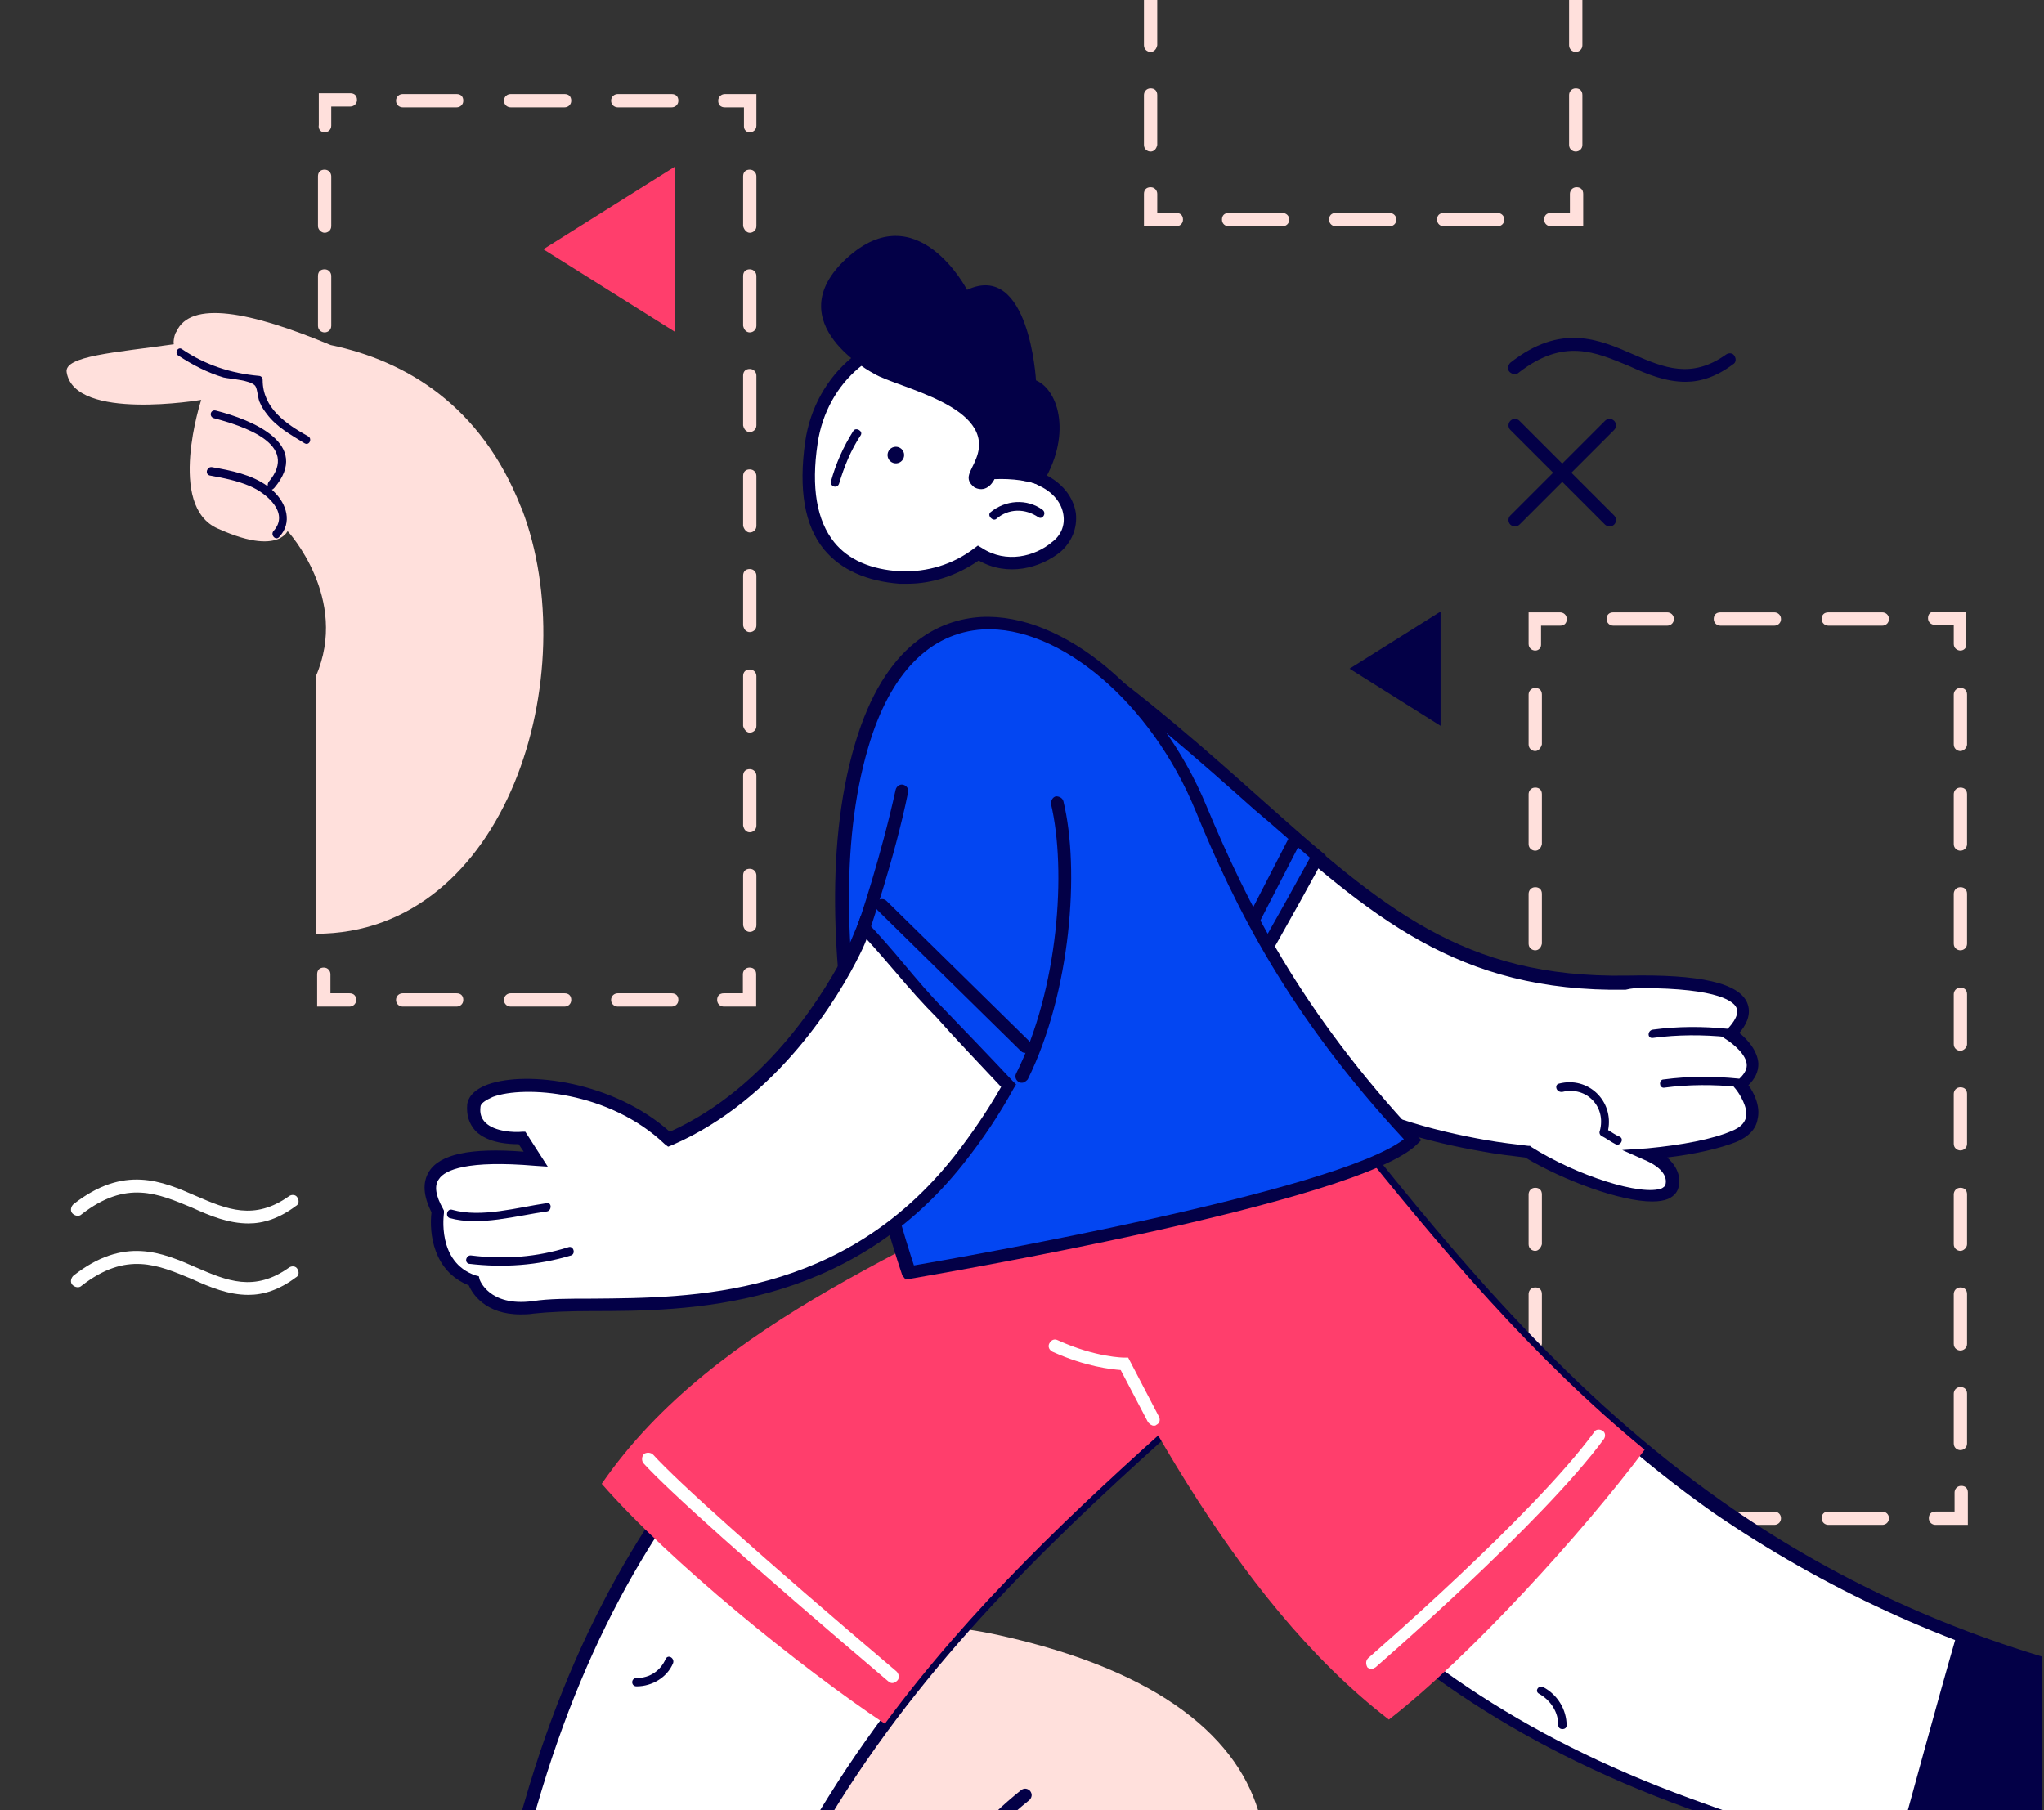 <svg width="271" height="240" viewBox="0 0 271 240" fill="none" xmlns="http://www.w3.org/2000/svg">
<rect x="0" y="0" width="271" height="240" fill="#333333" stroke="none"/>
<g clip-path="url(#clip0)">
<path d="M260.793 202.19H256.609C256.169 202.19 255.729 201.86 255.729 201.309C255.729 200.759 256.059 200.428 256.609 200.428H259.141V197.896C259.141 197.456 259.472 197.016 260.022 197.016C260.573 197.016 260.903 197.346 260.903 197.896V202.19H260.793Z" fill="#FFE0DC"/>
<path d="M249.562 202.191H242.406C241.966 202.191 241.525 201.861 241.525 201.31C241.525 200.76 241.856 200.43 242.406 200.43H249.562C250.002 200.43 250.443 200.76 250.443 201.31C250.443 201.861 250.002 202.191 249.562 202.191ZM235.25 202.191H228.094C227.654 202.191 227.213 201.861 227.213 201.31C227.213 200.76 227.544 200.43 228.094 200.43H235.25C235.69 200.43 236.131 200.76 236.131 201.31C236.131 201.861 235.69 202.191 235.25 202.191ZM221.048 202.191H213.892C213.452 202.191 213.012 201.861 213.012 201.31C213.012 200.76 213.342 200.43 213.892 200.43H221.048C221.489 200.43 221.929 200.76 221.929 201.31C221.929 201.861 221.489 202.191 221.048 202.191Z" fill="#FFE0DC"/>
<path d="M203.547 192.281C203.106 192.281 202.666 191.951 202.666 191.401V184.795C202.666 184.355 202.996 183.914 203.547 183.914C204.097 183.914 204.428 184.245 204.428 184.795V191.401C204.317 191.951 203.987 192.281 203.547 192.281ZM203.547 179.07C203.106 179.07 202.666 178.74 202.666 178.19V171.584C202.666 171.144 202.996 170.704 203.547 170.704C204.097 170.704 204.428 171.034 204.428 171.584V178.19C204.317 178.74 203.987 179.07 203.547 179.07ZM203.547 165.86C203.106 165.86 202.666 165.529 202.666 164.979V158.373C202.666 157.933 202.996 157.493 203.547 157.493C204.097 157.493 204.428 157.823 204.428 158.373V164.979C204.317 165.419 203.987 165.86 203.547 165.86ZM203.547 152.539C203.106 152.539 202.666 152.208 202.666 151.658V145.052C202.666 144.612 202.996 144.172 203.547 144.172C204.097 144.172 204.428 144.502 204.428 145.052V151.658C204.317 152.208 203.987 152.539 203.547 152.539ZM203.547 139.328C203.106 139.328 202.666 138.997 202.666 138.447V131.841C202.666 131.401 202.996 130.961 203.547 130.961C204.097 130.961 204.428 131.291 204.428 131.841V138.447C204.317 138.887 203.987 139.328 203.547 139.328ZM203.547 126.007C203.106 126.007 202.666 125.676 202.666 125.126V118.52C202.666 118.08 202.996 117.64 203.547 117.64C204.097 117.64 204.428 117.97 204.428 118.52V125.126C204.317 125.676 203.987 126.007 203.547 126.007ZM203.547 112.796C203.106 112.796 202.666 112.465 202.666 111.915V105.309C202.666 104.869 202.996 104.429 203.547 104.429C204.097 104.429 204.428 104.759 204.428 105.309V111.915C204.317 112.465 203.987 112.796 203.547 112.796ZM203.547 99.585C203.106 99.585 202.666 99.254 202.666 98.704V92.099C202.666 91.658 202.996 91.218 203.547 91.218C204.097 91.218 204.428 91.548 204.428 92.099V98.704C204.317 99.144 203.987 99.585 203.547 99.585Z" fill="#FFE0DC"/>
<path d="M203.547 86.264C203.106 86.264 202.666 85.934 202.666 85.384V81.2H206.85C207.29 81.2 207.73 81.531 207.73 82.081C207.73 82.631 207.4 82.962 206.85 82.962H204.317V85.494C204.317 85.934 203.987 86.264 203.547 86.264Z" fill="#FFE0DC"/>
<path d="M249.562 82.961H242.406C241.966 82.961 241.525 82.63 241.525 82.08C241.525 81.529 241.856 81.199 242.406 81.199H249.562C250.002 81.199 250.443 81.529 250.443 82.08C250.443 82.63 250.002 82.961 249.562 82.961ZM235.25 82.961H228.094C227.654 82.961 227.213 82.63 227.213 82.08C227.213 81.529 227.544 81.199 228.094 81.199H235.25C235.69 81.199 236.131 81.529 236.131 82.08C236.131 82.63 235.69 82.961 235.25 82.961ZM221.048 82.961H213.892C213.452 82.961 213.012 82.63 213.012 82.08C213.012 81.529 213.342 81.199 213.892 81.199H221.048C221.489 81.199 221.929 81.529 221.929 82.08C221.929 82.63 221.489 82.961 221.048 82.961Z" fill="#FFE0DC"/>
<path d="M259.915 86.264C259.474 86.264 259.034 85.934 259.034 85.383V82.851H256.502C256.061 82.851 255.621 82.521 255.621 81.971C255.621 81.42 255.951 81.09 256.502 81.09H260.685V85.273C260.795 85.934 260.355 86.264 259.915 86.264Z" fill="#FFE0DC"/>
<path d="M259.914 192.281C259.474 192.281 259.033 191.951 259.033 191.401V184.795C259.033 184.355 259.363 183.914 259.914 183.914C260.464 183.914 260.795 184.245 260.795 184.795V191.401C260.795 191.951 260.354 192.281 259.914 192.281ZM259.914 179.07C259.474 179.07 259.033 178.74 259.033 178.19V171.584C259.033 171.144 259.363 170.704 259.914 170.704C260.464 170.704 260.795 171.034 260.795 171.584V178.19C260.795 178.74 260.354 179.07 259.914 179.07ZM259.914 165.86C259.474 165.86 259.033 165.529 259.033 164.979V158.373C259.033 157.933 259.363 157.493 259.914 157.493C260.464 157.493 260.795 157.823 260.795 158.373V164.979C260.795 165.419 260.354 165.86 259.914 165.86ZM259.914 152.539C259.474 152.539 259.033 152.208 259.033 151.658V145.052C259.033 144.612 259.363 144.172 259.914 144.172C260.464 144.172 260.795 144.502 260.795 145.052V151.658C260.795 152.208 260.354 152.539 259.914 152.539ZM259.914 139.328C259.474 139.328 259.033 138.997 259.033 138.447V131.841C259.033 131.401 259.363 130.961 259.914 130.961C260.464 130.961 260.795 131.291 260.795 131.841V138.447C260.795 138.887 260.354 139.328 259.914 139.328ZM259.914 126.007C259.474 126.007 259.033 125.676 259.033 125.126V118.52C259.033 118.08 259.363 117.64 259.914 117.64C260.464 117.64 260.795 117.97 260.795 118.52V125.126C260.795 125.676 260.354 126.007 259.914 126.007ZM259.914 112.796C259.474 112.796 259.033 112.465 259.033 111.915V105.309C259.033 104.869 259.363 104.429 259.914 104.429C260.464 104.429 260.795 104.759 260.795 105.309V111.915C260.795 112.465 260.354 112.796 259.914 112.796ZM259.914 99.585C259.474 99.585 259.033 99.254 259.033 98.704V92.099C259.033 91.658 259.363 91.218 259.914 91.218C260.464 91.218 260.795 91.548 260.795 92.099V98.704C260.795 99.144 260.354 99.585 259.914 99.585Z" fill="#FFE0DC"/>
<path d="M160.912 297.918H26.27C26.27 297.918 37.72 243.203 67.114 258.065C67.114 258.065 88.692 207.203 132.288 216.781C175.884 226.359 173.682 253.111 155.848 273.478C155.738 273.588 179.407 268.964 160.912 297.918Z" fill="#FFE0DC"/>
<path d="M102.233 298.798C102.564 298.798 102.894 298.578 103.004 298.248C106.637 285.477 117.316 253.991 136.472 238.688C136.802 238.358 136.912 237.918 136.582 237.477C136.252 237.147 135.811 237.037 135.371 237.367C115.885 253 105.096 284.817 101.353 297.807C101.243 298.248 101.463 298.688 101.903 298.798C102.123 298.798 102.123 298.798 102.233 298.798Z" fill="#030047"/>
<path d="M223.476 50.624C220.834 50.624 218.412 49.633 215.99 48.532C211.476 46.661 207.293 44.789 201.348 49.413C201.018 49.743 200.467 49.633 200.137 49.303C199.807 48.973 199.917 48.422 200.247 48.092C206.963 42.808 212.027 45.01 216.541 46.991C220.614 48.753 224.247 50.294 228.871 46.991C229.201 46.771 229.751 46.771 229.972 47.211C230.192 47.542 230.192 48.092 229.751 48.312C227.55 49.964 225.458 50.624 223.476 50.624Z" fill="#030047"/>
<path d="M32.949 171.692C30.307 171.692 27.885 170.701 25.463 169.6C20.949 167.728 16.765 165.857 10.821 170.481C10.49 170.811 9.94 170.701 9.61 170.371C9.279 170.04 9.389 169.49 9.72 169.16C16.435 163.875 21.499 166.077 26.013 168.059C30.087 169.82 33.719 171.361 38.343 168.059C38.674 167.839 39.224 167.838 39.444 168.279C39.664 168.609 39.664 169.16 39.224 169.38C37.022 171.031 34.931 171.692 32.949 171.692Z" fill="white"/>
<path d="M32.949 162.224C30.307 162.224 27.885 161.233 25.463 160.132C20.949 158.261 16.765 156.389 10.821 161.013C10.49 161.343 9.94 161.233 9.61 160.903C9.279 160.573 9.389 160.022 9.72 159.692C16.435 154.407 21.499 156.609 26.013 158.591C30.087 160.352 33.719 161.894 38.343 158.591C38.674 158.371 39.224 158.371 39.444 158.811C39.664 159.141 39.664 159.692 39.224 159.912C37.022 161.563 34.931 162.224 32.949 162.224Z" fill="white"/>
<path d="M213.347 69.78C213.126 69.78 212.906 69.67 212.796 69.56L200.246 57.01C199.915 56.679 199.915 56.129 200.246 55.798C200.576 55.468 201.126 55.468 201.457 55.798L214.007 68.349C214.337 68.679 214.337 69.23 214.007 69.56C213.787 69.78 213.567 69.78 213.347 69.78Z" fill="#030047"/>
<path d="M200.796 69.78C200.576 69.78 200.356 69.67 200.246 69.56C199.915 69.23 199.915 68.679 200.246 68.349L212.796 55.798C213.126 55.468 213.677 55.468 214.007 55.798C214.337 56.129 214.337 56.679 214.007 57.01L201.457 69.56C201.237 69.78 201.016 69.78 200.796 69.78Z" fill="#030047"/>
<path d="M156.842 187.384C139.447 202.797 123.044 218.43 110.383 238.577C101.576 252.668 94.64 268.852 90.567 288.668L43.668 285.365C43.668 285.365 43.448 280.962 52.696 276.448C62.053 271.934 63.044 262.467 70.751 236.925C84.732 190.577 113.136 170.54 145.502 152.155L156.842 187.384Z" fill="white"/>
<path d="M91.337 289.66L91.447 288.999C95.19 270.614 101.686 254.321 111.153 239.128C124.034 218.541 141.098 202.578 157.392 188.046L157.832 187.716L146.272 150.945L145.392 151.496C114.016 169.331 84.621 189.257 70.2 236.706C68.879 241.22 67.667 245.183 66.677 248.816C61.943 265.33 59.961 272.266 52.585 275.789C42.897 280.522 43.007 285.366 43.007 285.477V286.247L91.337 289.66ZM155.961 187.165C139.667 201.697 122.713 217.55 109.832 238.248C100.365 253.33 93.869 269.623 90.126 287.899L44.879 284.706C45.319 283.385 46.97 280.412 53.356 277.22C61.392 273.367 63.374 266.211 68.328 249.257C69.319 245.734 70.53 241.66 71.851 237.257C85.943 190.798 114.566 170.982 145.392 153.477L155.961 187.165Z" fill="#030047"/>
<path d="M79.778 196.742C94.861 174.834 123.594 164.706 145.723 152.155L156.842 187.384C142.53 200.155 128.769 213.036 117.319 228.559C106.09 221.072 88.695 206.981 79.778 196.742Z" fill="#FF3E6C"/>
<path d="M118.31 223.164C118.53 223.164 118.75 223.054 118.97 222.834C119.301 222.504 119.191 221.953 118.86 221.623C100.695 206.21 89.906 196.522 86.604 192.889C86.273 192.559 85.723 192.559 85.393 192.779C85.062 193.109 85.062 193.66 85.283 193.99C88.585 197.623 99.484 207.421 117.649 222.834C117.98 223.164 118.2 223.164 118.31 223.164Z" fill="white"/>
<path d="M84.398 222.503C86.16 222.503 87.591 221.512 88.252 219.971C88.582 219.31 89.463 219.861 89.242 220.521C88.472 222.393 86.49 223.604 84.398 223.604C83.628 223.604 83.628 222.503 84.398 222.503Z" fill="#030047"/>
<path d="M179.08 150.615C193.612 168.78 208.254 186.064 227.74 199.715C241.281 209.293 257.134 217 276.73 222.174L270.896 268.743C270.896 268.743 266.492 268.743 262.419 259.165C258.345 249.587 248.988 248.045 223.887 239.018C178.419 222.504 159.924 193.11 143.3 159.752L179.08 150.615Z" fill="white"/>
<path d="M270.786 269.623H271.556L277.611 221.623L276.951 221.403C258.786 216.669 242.822 209.293 228.29 199.054C208.474 185.073 193.502 167.238 179.85 150.064L179.52 149.624L142.199 159.201L142.64 160.082C158.713 192.449 176.988 222.834 223.777 239.788C228.18 241.439 232.144 242.761 235.667 243.972C251.96 249.586 258.676 252.008 261.868 259.494C265.832 269.513 270.565 269.623 270.786 269.623ZM275.74 222.834L270.125 267.861C268.804 267.421 265.942 265.549 263.189 259.054C259.666 250.907 252.731 248.485 235.997 242.651C232.474 241.44 228.621 240.118 224.107 238.467C178.419 221.843 160.254 192.229 144.401 160.523L178.749 151.715C192.401 168.779 207.373 186.614 227.19 200.596C241.832 210.614 257.685 217.99 275.74 222.834Z" fill="#030047"/>
<path d="M251.19 246.394C253.942 236.486 256.585 226.578 259.447 216.669C264.841 218.761 270.566 220.633 276.621 222.174L270.786 268.743C270.786 268.743 266.383 268.743 262.309 259.165C260.218 254.321 256.805 251.458 250.529 248.706C250.75 247.935 250.97 247.165 251.19 246.394Z" fill="#030047"/>
<path d="M184.143 228.009C163.115 211.826 149.244 183.202 137.904 160.523L179.079 150.615C191.079 165.588 203.188 180.01 218.051 192.23C209.904 203.129 194.932 219.642 184.143 228.009Z" fill="#FF3E6C"/>
<path d="M152.989 189.037C153.099 189.037 153.209 189.037 153.319 188.927C153.76 188.707 153.87 188.266 153.65 187.826L149.576 180.01H149.026C149.026 180.01 145.283 180.01 140.219 177.698C139.778 177.478 139.338 177.698 139.118 178.138C138.897 178.578 139.118 179.019 139.558 179.239C143.962 181.221 147.264 181.551 148.586 181.661L152.219 188.597C152.439 188.817 152.659 189.037 152.989 189.037Z" fill="white"/>
<path d="M181.835 221.293C182.055 221.293 182.165 221.183 182.385 221.073C182.605 220.853 204.403 202.027 212.66 190.798C212.88 190.468 212.88 189.917 212.44 189.697C212.11 189.477 211.559 189.477 211.339 189.917C203.192 201.036 181.614 219.642 181.394 219.862C181.064 220.192 181.064 220.632 181.284 221.073C181.394 221.183 181.614 221.293 181.835 221.293Z" fill="white"/>
<path d="M204.624 223.714C206.496 224.705 207.707 226.686 207.707 228.778C207.707 229.439 206.606 229.439 206.606 228.778C206.606 227.017 205.615 225.475 204.074 224.595C203.413 224.264 203.964 223.384 204.624 223.714Z" fill="#030047"/>
<path d="M141.098 85.551C175.226 109.991 183.923 130.799 215.85 130.248C238.419 129.918 229.501 137.074 229.501 137.074C229.501 137.074 235.116 140.597 230.822 143.679C230.822 143.679 234.896 148.523 230.052 150.505C227.74 151.496 223.776 152.377 218.602 152.817C220.364 153.588 222.345 154.909 221.905 157.11C221.244 160.413 209.905 157.111 202.749 152.597C200.878 152.377 199.006 152.156 197.134 151.826C181.612 149.074 164.878 142.689 147.263 118.909C129.759 95.019 141.098 85.551 141.098 85.551Z" fill="white"/>
<path d="M219.043 159.312C219.924 159.312 220.584 159.202 221.135 158.982C222.126 158.541 222.456 157.881 222.566 157.33C222.786 156.45 222.676 154.908 221.025 153.477C224.768 153.037 228.071 152.266 230.272 151.385C231.814 150.725 232.805 149.734 233.025 148.413C233.465 146.651 232.474 144.78 231.814 143.899C232.694 143.018 233.135 142.138 233.135 141.037C233.025 139.275 231.594 137.734 230.603 136.963C231.373 136.083 232.254 134.652 231.704 133.11C230.713 130.358 225.428 129.147 215.63 129.367C193.942 129.697 183.374 120.34 167.3 106.138C160.144 99.753 151.998 92.487 141.319 84.89L140.768 84.56L140.328 85C139.888 85.441 128.658 95.239 146.383 119.459C164.548 144.229 182.053 150.174 196.695 152.706C198.456 153.037 200.328 153.257 202.199 153.477C207.373 156.56 214.86 159.312 219.043 159.312ZM217.502 131.019C228.071 131.019 230.052 132.89 230.272 133.771C230.603 134.762 229.392 136.083 228.951 136.523L228.071 137.294L229.061 137.954C229.722 138.395 231.593 139.826 231.593 141.257C231.593 141.918 231.153 142.578 230.382 143.239L229.612 143.789L230.162 144.45C230.603 145 231.814 146.872 231.483 148.193C231.263 148.963 230.713 149.514 229.612 149.954C227.08 151.055 223.006 151.826 218.383 152.266L215.08 152.486L218.052 153.807C220.144 154.688 221.135 155.899 220.805 157.11C220.805 157.22 220.694 157.33 220.364 157.551C217.722 158.651 209.025 155.899 202.97 152.046L202.86 151.936H202.64C200.768 151.716 198.896 151.495 197.025 151.165C182.713 148.633 165.649 142.798 147.704 118.578C132.952 98.542 139.117 88.964 140.878 86.872C151.117 94.248 159.043 101.294 166.089 107.569C181.832 121.551 193.172 131.569 215.52 131.239C216.401 131.019 216.951 131.019 217.502 131.019Z" fill="#030047"/>
<path d="M162.241 135.422C157.287 131.128 152.332 125.734 147.268 118.798C129.764 95.019 141.103 85.551 141.103 85.551C155.745 96.009 165.653 105.808 174.791 113.514C170.718 120.89 166.534 128.266 162.241 135.422Z" fill="#0346F2"/>
<path d="M162.458 136.743L163.009 135.863C167.192 128.817 171.376 121.441 175.449 113.954L175.779 113.404L175.229 112.964C172.697 110.872 170.165 108.56 167.412 106.138C160.256 99.753 152.11 92.487 141.431 84.89L140.88 84.56L140.44 85C140 85.441 128.77 95.239 146.495 119.459C151.339 126.064 156.403 131.679 161.578 136.193L162.458 136.743ZM173.688 113.734C169.834 120.78 165.981 127.606 162.018 134.211C157.174 129.918 152.44 124.523 147.926 118.358C133.174 98.211 139.339 88.743 141.101 86.652C151.339 94.028 159.266 101.074 166.311 107.349C168.954 109.551 171.376 111.753 173.688 113.734Z" fill="#030047"/>
<path d="M206.714 143.68C210.567 142.689 213.98 145.992 213.21 149.845C213.76 150.175 214.2 150.505 214.751 150.726C215.411 151.056 214.751 152.047 214.2 151.716C213.54 151.386 212.989 150.946 212.329 150.615C212.109 150.505 211.999 150.175 212.109 149.955C212.989 146.762 210.347 144.01 207.155 144.781C206.274 144.891 206.054 143.79 206.714 143.68Z" fill="#030047"/>
<path d="M220.587 143.129C223.889 142.688 227.192 142.688 230.495 143.019C231.155 143.129 231.155 144.23 230.495 144.12C227.192 143.789 223.889 143.789 220.587 144.23C219.926 144.23 219.926 143.129 220.587 143.129Z" fill="#030047"/>
<path d="M219.155 136.523C222.458 136.082 225.76 136.082 229.063 136.413C229.724 136.523 229.724 137.624 229.063 137.514C225.76 137.183 222.458 137.183 219.155 137.624C218.384 137.734 218.384 136.633 219.155 136.523Z" fill="#030047"/>
<path d="M171.119 110.636L172.588 111.392L166.947 122.356L165.478 121.6L171.119 110.636Z" fill="#030047"/>
<path d="M187.338 151.165C173.026 135.752 165.43 122.101 159.265 107.129C149.467 83.679 122.714 70.248 114.347 98.872C105.87 127.496 120.623 168.78 120.623 168.78C120.623 168.78 179.632 158.872 187.338 151.165Z" fill="#0346F2"/>
<path d="M120.071 169.661L120.731 169.551C123.153 169.11 180.071 159.532 187.887 151.716L188.438 151.165L187.887 150.615C172.364 133.991 165.318 119.679 159.924 106.799C153.759 91.936 140.988 81.257 130.089 81.808C124.695 82.138 117.319 85.221 113.355 98.652C104.878 127.166 119.52 168.67 119.631 169.11L120.071 169.661ZM186.126 151.055C177.208 157.991 127.557 166.688 121.172 167.789C119.41 162.395 107.41 125.184 115.117 99.092C117.979 89.294 123.264 83.9 130.309 83.459C140.548 82.909 152.658 93.257 158.493 107.459C163.777 120.34 170.823 134.542 186.126 151.055Z" fill="#030047"/>
<path d="M107.521 58.689C108.842 49.992 116.218 43.827 124.035 44.928C131.851 46.028 137.135 54.065 135.924 62.762V62.872C136.695 62.983 137.466 63.313 138.126 63.533C142.42 65.515 142.97 70.028 140.108 72.45C137.576 74.542 133.282 75.533 129.869 73.221C126.897 75.423 123.264 76.634 119.521 76.414C108.181 75.863 106.31 67.386 107.521 58.689Z" fill="white"/>
<path d="M120.292 77.405C123.595 77.405 126.898 76.305 129.76 74.323C133.613 76.525 137.907 75.314 140.549 73.222C142.09 71.901 142.861 70.029 142.641 68.048C142.31 65.846 140.769 63.974 138.457 62.873C138.017 62.653 137.466 62.433 136.806 62.323C137.246 58.139 136.366 53.956 134.054 50.653C131.742 47.13 128.219 44.819 124.145 44.158C115.889 42.947 108.072 49.442 106.751 58.58C105.87 64.855 106.641 69.699 109.283 72.892C111.485 75.534 114.898 77.075 119.301 77.405C119.632 77.405 119.962 77.405 120.292 77.405ZM129.65 72.341L129.21 72.671C126.347 74.873 122.934 75.864 119.412 75.754C115.448 75.534 112.476 74.213 110.604 71.901C108.292 69.038 107.522 64.635 108.402 58.8C109.613 50.543 116.549 44.708 123.925 45.809C127.448 46.36 130.531 48.341 132.733 51.534C134.824 54.727 135.705 58.69 135.155 62.763L135.044 63.534L135.815 63.754C136.586 63.864 137.246 64.084 137.797 64.415C139.668 65.295 140.769 66.727 140.989 68.268C141.21 69.699 140.659 71.02 139.448 71.901C137.246 73.772 133.393 74.763 130.2 72.671L129.65 72.341Z" fill="#030047"/>
<path d="M117.707 60.611C117.557 60.022 117.912 59.423 118.501 59.272C119.091 59.121 119.69 59.477 119.841 60.066C119.991 60.655 119.636 61.255 119.047 61.405C118.458 61.556 117.858 61.2 117.707 60.611Z" fill="#030047"/>
<path d="M110.162 63.864C110.822 61.442 111.813 59.24 113.134 57.148C113.464 56.598 114.455 57.148 114.125 57.699C112.804 59.681 111.923 61.882 111.263 64.084C111.042 64.855 110.052 64.525 110.162 63.864Z" fill="#030047"/>
<path d="M115.886 49.551C118.969 51.423 132.18 53.845 129.428 60.78C128.767 62.542 127.666 63.423 129.207 64.634C130.969 65.514 131.85 63.533 131.85 63.533C134.162 63.423 136.584 63.753 138.015 64.413C142.198 57.918 140.437 51.753 137.354 50.432C137.354 50.432 136.473 34.579 128.217 38.432C128.217 38.432 121.611 25.661 112.253 34.248C102.896 42.836 115.886 49.551 115.886 49.551Z" fill="#030047"/>
<path d="M131.301 67.938C133.283 66.286 136.145 66.066 138.237 67.607C138.787 68.048 138.237 68.928 137.686 68.598C135.925 67.387 133.723 67.387 132.072 68.818C131.631 69.149 130.861 68.378 131.301 67.938Z" fill="#030047"/>
<path d="M42.16 133.471H46.344C46.784 133.471 47.225 133.14 47.225 132.59C47.225 132.039 46.894 131.709 46.344 131.709H43.812V129.177C43.812 128.737 43.481 128.296 42.931 128.296C42.381 128.296 42.05 128.627 42.05 129.177V133.471H42.16Z" fill="#FFE0DC"/>
<path d="M100.146 133.471H95.963C95.522 133.471 95.082 133.14 95.082 132.59C95.082 132.039 95.412 131.709 95.963 131.709H98.495V129.177C98.495 128.737 98.825 128.296 99.376 128.296C99.926 128.296 100.256 128.627 100.256 129.177V133.471H100.146Z" fill="#FFE0DC"/>
<path d="M53.389 133.471H60.545C60.986 133.471 61.426 133.141 61.426 132.59C61.426 132.04 61.096 131.709 60.545 131.709H53.389C52.949 131.709 52.508 132.04 52.508 132.59C52.508 133.141 52.949 133.471 53.389 133.471ZM67.701 133.471H74.857C75.297 133.471 75.738 133.141 75.738 132.59C75.738 132.04 75.407 131.709 74.857 131.709H67.701C67.261 131.709 66.82 132.04 66.82 132.59C66.82 133.141 67.261 133.471 67.701 133.471ZM81.903 133.471H89.059C89.499 133.471 89.939 133.141 89.939 132.59C89.939 132.04 89.609 131.709 89.059 131.709H81.903C81.463 131.709 81.022 132.04 81.022 132.59C81.022 133.141 81.463 133.471 81.903 133.471Z" fill="#FFE0DC"/>
<path d="M99.406 123.562C99.847 123.562 100.287 123.231 100.287 122.681V116.075C100.287 115.635 99.957 115.195 99.406 115.195C98.856 115.195 98.526 115.525 98.526 116.075V122.681C98.636 123.231 98.966 123.562 99.406 123.562ZM99.406 110.351C99.847 110.351 100.287 110.02 100.287 109.47V102.865C100.287 102.424 99.957 101.984 99.406 101.984C98.856 101.984 98.526 102.314 98.526 102.865V109.47C98.636 110.02 98.966 110.351 99.406 110.351ZM99.406 97.14C99.847 97.14 100.287 96.809 100.287 96.259V89.654C100.287 89.213 99.957 88.773 99.406 88.773C98.856 88.773 98.526 89.103 98.526 89.654V96.259C98.636 96.699 98.966 97.14 99.406 97.14ZM99.406 83.819C99.847 83.819 100.287 83.489 100.287 82.938V76.333C100.287 75.892 99.957 75.452 99.406 75.452C98.856 75.452 98.526 75.782 98.526 76.333V82.938C98.636 83.489 98.966 83.819 99.406 83.819ZM99.406 70.608C99.847 70.608 100.287 70.278 100.287 69.727V63.122C100.287 62.681 99.957 62.241 99.406 62.241C98.856 62.241 98.526 62.571 98.526 63.122V69.727C98.636 70.168 98.966 70.608 99.406 70.608ZM99.406 57.287C99.847 57.287 100.287 56.956 100.287 56.406V49.801C100.287 49.36 99.957 48.92 99.406 48.92C98.856 48.92 98.526 49.25 98.526 49.801V56.406C98.636 56.956 98.966 57.287 99.406 57.287ZM99.406 44.076C99.847 44.076 100.287 43.746 100.287 43.195V36.59C100.287 36.149 99.957 35.709 99.406 35.709C98.856 35.709 98.526 36.039 98.526 36.59V43.195C98.636 43.746 98.966 44.076 99.406 44.076ZM99.406 30.865C99.847 30.865 100.287 30.535 100.287 29.984V23.379C100.287 22.938 99.957 22.498 99.406 22.498C98.856 22.498 98.526 22.828 98.526 23.379V29.984C98.636 30.425 98.966 30.865 99.406 30.865Z" fill="#FFE0DC"/>
<path d="M99.406 17.545C99.847 17.545 100.287 17.215 100.287 16.664V12.481H96.104C95.663 12.481 95.223 12.811 95.223 13.362C95.223 13.912 95.553 14.242 96.104 14.242H98.636V16.774C98.636 17.215 98.966 17.545 99.406 17.545Z" fill="#FFE0DC"/>
<path d="M53.389 14.241H60.545C60.986 14.241 61.426 13.911 61.426 13.361C61.426 12.81 61.096 12.48 60.545 12.48H53.389C52.949 12.48 52.508 12.81 52.508 13.361C52.508 13.911 52.949 14.241 53.389 14.241ZM67.701 14.241H74.857C75.297 14.241 75.738 13.911 75.738 13.361C75.738 12.81 75.407 12.48 74.857 12.48H67.701C67.261 12.48 66.82 12.81 66.82 13.361C66.82 13.911 67.261 14.241 67.701 14.241ZM81.903 14.241H89.059C89.499 14.241 89.939 13.911 89.939 13.361C89.939 12.81 89.609 12.48 89.059 12.48H81.903C81.463 12.48 81.022 12.81 81.022 13.361C81.022 13.911 81.463 14.241 81.903 14.241Z" fill="#FFE0DC"/>
<path d="M43.038 17.544C43.479 17.544 43.919 17.214 43.919 16.664V14.132H46.451C46.892 14.132 47.332 13.801 47.332 13.251C47.332 12.7 47.002 12.37 46.451 12.37H42.268V16.554C42.158 17.214 42.598 17.544 43.038 17.544Z" fill="#FFE0DC"/>
<path d="M43.039 123.562C43.48 123.562 43.92 123.231 43.92 122.681V116.075C43.92 115.635 43.59 115.195 43.039 115.195C42.489 115.195 42.158 115.525 42.158 116.075V122.681C42.158 123.231 42.599 123.562 43.039 123.562ZM43.039 110.351C43.48 110.351 43.92 110.02 43.92 109.47V102.865C43.92 102.424 43.59 101.984 43.039 101.984C42.489 101.984 42.158 102.314 42.158 102.865V109.47C42.158 110.02 42.599 110.351 43.039 110.351ZM43.039 97.14C43.48 97.14 43.92 96.809 43.92 96.259V89.654C43.92 89.213 43.59 88.773 43.039 88.773C42.489 88.773 42.158 89.103 42.158 89.654V96.259C42.158 96.699 42.599 97.14 43.039 97.14ZM43.039 70.608C43.48 70.608 43.92 70.278 43.92 69.727V63.122C43.92 62.681 43.59 62.241 43.039 62.241C42.489 62.241 42.158 62.571 42.158 63.122V69.727C42.158 70.168 42.599 70.608 43.039 70.608ZM43.039 57.287C43.48 57.287 43.92 56.956 43.92 56.406V49.801C43.92 49.36 43.59 48.92 43.039 48.92C42.489 48.92 42.158 49.25 42.158 49.801V56.406C42.158 56.956 42.599 57.287 43.039 57.287ZM43.039 44.076C43.48 44.076 43.92 43.746 43.92 43.195V36.59C43.92 36.149 43.59 35.709 43.039 35.709C42.489 35.709 42.158 36.039 42.158 36.59V43.195C42.158 43.746 42.599 44.076 43.039 44.076ZM43.039 30.865C43.48 30.865 43.92 30.535 43.92 29.984V23.379C43.92 22.938 43.59 22.498 43.039 22.498C42.489 22.498 42.158 22.828 42.158 23.379V29.984C42.158 30.425 42.599 30.865 43.039 30.865Z" fill="#FFE0DC"/>
<path d="M89.504 22.085V44.013L72.038 33.049L89.504 22.085Z" fill="#FF3E6C"/>
<path d="M190.994 81.089V96.238L178.928 88.663L190.994 81.089Z" fill="#030047"/>
<path d="M23.047 45.647C22.936 45.317 23.157 44.216 23.377 43.996C25.248 39.813 33.065 41.244 43.854 45.758C53.872 47.849 63.78 53.794 69.065 67.225C69.065 67.335 69.175 67.335 69.175 67.445C77.542 89.243 67.322 123.812 41.873 123.812L41.872 89.684C46.386 79.335 38.129 70.418 38.129 70.418C38.129 70.418 37.909 70.968 37.028 71.409C35.817 71.959 33.505 72.179 28.881 70.088C22.056 67.115 26.68 53.023 26.68 53.023C26.68 53.023 9.946 55.886 8.845 49.391C8.404 47.189 15.34 46.748 23.047 45.647Z" fill="#FFE0DC"/>
<path d="M24.146 46.308C27.228 48.399 30.641 49.5 34.274 49.831C34.604 49.831 34.825 50.051 34.825 50.381C34.825 54.124 37.907 56.216 40.88 57.867C41.43 58.197 40.99 59.188 40.329 58.748C38.568 57.647 36.696 56.656 35.375 54.895C35.045 54.455 34.714 54.014 34.494 53.464C34.164 52.913 34.164 51.592 33.834 51.152C33.173 50.381 30.641 50.271 29.65 50.051C27.448 49.39 25.577 48.4 23.705 47.188C23.045 46.858 23.595 45.867 24.146 46.308Z" fill="#030047"/>
<path d="M28.111 61.941C30.643 62.382 33.395 62.932 35.487 64.473C35.487 64.363 35.487 64.143 35.597 63.923C39.891 58.859 32.074 56.437 28.331 55.446C27.671 55.226 27.891 54.235 28.661 54.455C33.395 55.666 41.322 58.859 36.368 64.694C36.258 64.804 36.148 64.914 36.037 64.914C36.148 65.024 36.148 65.024 36.258 65.134C38.019 66.785 38.79 69.317 37.028 71.189C36.588 71.739 35.817 70.969 36.258 70.418C38.459 67.996 35.267 65.354 33.175 64.473C31.414 63.703 29.542 63.372 27.781 63.042C27.12 62.822 27.45 61.831 28.111 61.941Z" fill="#030047"/>
<path d="M70.968 153.698L69.207 150.946C69.207 150.946 62.271 151.496 62.821 146.652C63.262 142.689 79.335 142.249 88.583 151.166C100.803 145.882 109.06 134.322 113.133 126.175C113.463 125.515 114.014 124.414 114.564 123.093C118.087 126.836 121.28 131.019 124.582 134.432C127.665 137.625 130.858 140.817 133.83 144.12C132.069 147.203 129.977 150.505 127.225 153.918C108.399 177.588 81.207 172.083 70.748 173.404C64.252 174.285 62.711 169.881 62.711 169.881C56.876 167.9 57.977 160.744 57.977 160.744C55.445 156.12 56.876 152.487 70.968 153.698Z" fill="white"/>
<path d="M68.989 174.285C69.539 174.285 70.089 174.285 70.75 174.175C72.732 173.955 75.374 173.845 78.456 173.845C91.117 173.845 112.364 173.735 127.777 154.249C130.309 151.056 132.511 147.753 134.383 144.34L134.713 143.79L134.273 143.35C131.08 139.937 127.777 136.524 125.025 133.662C123.263 131.9 121.612 129.918 119.851 127.827C118.309 125.955 116.658 124.084 115.007 122.322L114.126 121.441L113.686 122.652C113.135 123.974 112.695 125.074 112.364 125.735C109.612 131.129 102.016 144.12 88.805 150.065C81.429 143.46 69.979 141.918 64.695 143.79C62.603 144.561 62.053 145.661 61.943 146.432C61.833 147.863 62.163 148.964 63.044 149.955C64.695 151.606 67.557 151.716 68.768 151.716L69.429 152.707C62.383 152.157 58.31 153.038 56.879 155.35C55.998 156.781 56.108 158.542 57.209 160.744C56.879 163.496 57.429 168.56 62.163 170.432C62.603 171.533 64.365 174.285 68.989 174.285ZM132.731 144.12C130.97 147.203 128.878 150.285 126.566 153.258C111.704 172.083 91.777 172.083 78.566 172.193C75.374 172.193 72.732 172.193 70.64 172.524C64.805 173.294 63.594 169.661 63.594 169.661L63.484 169.221L63.044 169.111C57.869 167.349 58.86 160.964 58.86 160.854V160.524L58.75 160.304C57.759 158.542 57.539 157.221 58.2 156.34C58.97 155.129 61.943 153.808 70.97 154.579L72.622 154.689L69.649 150.065H69.209C68.218 150.175 65.576 150.065 64.365 148.854C63.814 148.304 63.594 147.643 63.704 146.762C63.704 146.322 64.365 145.882 65.356 145.441C69.539 143.9 80.768 144.671 88.144 151.716L88.585 152.047L89.135 151.827C103.117 145.772 111.264 132.12 114.016 126.506C114.236 126.065 114.566 125.405 114.896 124.524C116.218 125.955 117.539 127.496 118.86 129.038C120.621 131.129 122.383 133.111 124.144 134.873C126.566 137.625 129.649 140.817 132.731 144.12Z" fill="#030047"/>
<path d="M135.486 143.57C135.816 143.57 136.036 143.35 136.257 143.129C141.981 131.57 143.192 115.276 140.99 106.249C140.88 105.809 140.44 105.588 140 105.588C139.559 105.698 139.339 106.139 139.339 106.579C141.431 115.386 140.33 131.129 134.715 142.359C134.495 142.799 134.715 143.239 135.046 143.46C135.156 143.57 135.376 143.57 135.486 143.57Z" fill="#030047"/>
<path d="M114.566 122.763C114.896 122.763 115.226 123.643 115.336 123.313C115.336 123.203 118.639 113.735 120.401 105.038C120.511 104.598 120.18 104.157 119.74 104.047C119.3 103.937 118.859 104.267 118.749 104.708C116.878 113.295 113.795 122.653 113.685 122.653C113.575 123.093 113.685 123.533 114.125 123.754C114.346 123.754 114.456 122.763 114.566 122.763Z" fill="#030047"/>
<path d="M59.96 160.414C63.813 161.515 68.657 160.084 72.51 159.533C73.171 159.423 73.171 160.524 72.51 160.634C68.547 161.184 63.593 162.616 59.63 161.515C58.969 161.295 59.3 160.194 59.96 160.414Z" fill="#030047"/>
<path d="M62.493 166.469C66.897 167.019 71.191 166.689 75.374 165.368C76.035 165.148 76.365 166.249 75.704 166.469C71.301 167.79 66.787 168.12 62.163 167.57C61.503 167.349 61.833 166.359 62.493 166.469Z" fill="#030047"/>
<path d="M136.034 139.605C136.254 139.605 136.474 139.495 136.584 139.385C136.915 139.055 136.915 138.504 136.584 138.174L117.539 119.459C117.208 119.128 116.658 119.128 116.328 119.459C115.997 119.789 115.997 120.339 116.328 120.67L135.373 139.385C135.594 139.605 135.814 139.605 136.034 139.605Z" fill="#030047"/>
<path d="M209.795 30.001H205.611C205.171 30.001 204.73 29.671 204.73 29.121C204.73 28.57 205.061 28.24 205.611 28.24H208.143V25.708C208.143 25.267 208.474 24.827 209.024 24.827C209.575 24.827 209.905 25.157 209.905 25.708V30.001H209.795Z" fill="#FFE0DC"/>
<path d="M151.78 30.001H155.963C156.403 30.001 156.844 29.671 156.844 29.121C156.844 28.57 156.513 28.24 155.963 28.24H153.431V25.708C153.431 25.267 153.101 24.827 152.55 24.827C152 24.827 151.669 25.157 151.669 25.708V30.001H151.78Z" fill="#FFE0DC"/>
<path d="M198.564 30.003H191.408C190.968 30.003 190.527 29.672 190.527 29.122C190.527 28.572 190.858 28.241 191.408 28.241H198.564C199.004 28.241 199.445 28.572 199.445 29.122C199.445 29.672 199.004 30.003 198.564 30.003ZM184.252 30.003H177.096C176.656 30.003 176.215 29.672 176.215 29.122C176.215 28.572 176.546 28.241 177.096 28.241H184.252C184.692 28.241 185.133 28.572 185.133 29.122C185.133 29.672 184.692 30.003 184.252 30.003ZM170.05 30.003H162.894C162.454 30.003 162.014 29.672 162.014 29.122C162.014 28.572 162.344 28.241 162.894 28.241H170.05C170.491 28.241 170.931 28.572 170.931 29.122C170.931 29.672 170.491 30.003 170.05 30.003Z" fill="#FFE0DC"/>
<path d="M152.549 20.093C152.108 20.093 151.668 19.763 151.668 19.212V12.607C151.668 12.166 151.998 11.726 152.549 11.726C153.099 11.726 153.429 12.056 153.429 12.607V19.212C153.319 19.763 152.989 20.093 152.549 20.093ZM152.549 6.882C152.108 6.882 151.668 6.552 151.668 6.001V-0.604C151.668 -1.045 151.998 -1.485 152.549 -1.485C153.099 -1.485 153.429 -1.155 153.429 -0.604V6.001C153.319 6.552 152.989 6.882 152.549 6.882ZM152.549 -6.329C152.108 -6.329 151.668 -6.659 151.668 -7.21V-13.815C151.668 -14.255 151.998 -14.696 152.549 -14.696C153.099 -14.696 153.429 -14.366 153.429 -13.815V-7.21C153.319 -6.769 152.989 -6.329 152.549 -6.329ZM152.549 -19.65C152.108 -19.65 151.668 -19.98 151.668 -20.531V-27.136C151.668 -27.576 151.998 -28.017 152.549 -28.017C153.099 -28.017 153.429 -27.687 153.429 -27.136V-20.531C153.319 -19.98 152.989 -19.65 152.549 -19.65ZM152.549 -32.861C152.108 -32.861 151.668 -33.191 151.668 -33.742V-40.347C151.668 -40.787 151.998 -41.228 152.549 -41.228C153.099 -41.228 153.429 -40.898 153.429 -40.347V-33.742C153.319 -33.301 152.989 -32.861 152.549 -32.861ZM152.549 -46.182C152.108 -46.182 151.668 -46.512 151.668 -47.063V-53.668C151.668 -54.108 151.998 -54.549 152.549 -54.549C153.099 -54.549 153.429 -54.219 153.429 -53.668V-47.063C153.319 -46.512 152.989 -46.182 152.549 -46.182ZM152.549 -59.393C152.108 -59.393 151.668 -59.723 151.668 -60.274V-66.879C151.668 -67.319 151.998 -67.76 152.549 -67.76C153.099 -67.76 153.429 -67.43 153.429 -66.879V-60.274C153.319 -59.723 152.989 -59.393 152.549 -59.393ZM152.549 -72.604C152.108 -72.604 151.668 -72.934 151.668 -73.484V-80.09C151.668 -80.53 151.998 -80.971 152.549 -80.971C153.099 -80.971 153.429 -80.64 153.429 -80.09V-73.484C153.319 -73.044 152.989 -72.604 152.549 -72.604Z" fill="#FFE0DC"/>
<path d="M208.916 20.093C208.476 20.093 208.035 19.763 208.035 19.212V12.607C208.035 12.166 208.365 11.726 208.916 11.726C209.466 11.726 209.797 12.056 209.797 12.607V19.212C209.797 19.763 209.356 20.093 208.916 20.093ZM208.916 6.882C208.476 6.882 208.035 6.552 208.035 6.001V-0.604C208.035 -1.045 208.365 -1.485 208.916 -1.485C209.466 -1.485 209.797 -1.155 209.797 -0.604V6.001C209.797 6.552 209.356 6.882 208.916 6.882ZM208.916 -6.329C208.476 -6.329 208.035 -6.659 208.035 -7.21V-13.815C208.035 -14.255 208.365 -14.696 208.916 -14.696C209.466 -14.696 209.797 -14.366 209.797 -13.815V-7.21C209.797 -6.769 209.356 -6.329 208.916 -6.329ZM208.916 -19.65C208.476 -19.65 208.035 -19.98 208.035 -20.531V-27.136C208.035 -27.576 208.365 -28.017 208.916 -28.017C209.466 -28.017 209.797 -27.687 209.797 -27.136V-20.531C209.797 -19.98 209.356 -19.65 208.916 -19.65ZM208.916 -32.861C208.476 -32.861 208.035 -33.191 208.035 -33.742V-40.347C208.035 -40.787 208.365 -41.228 208.916 -41.228C209.466 -41.228 209.797 -40.898 209.797 -40.347V-33.742C209.797 -33.301 209.356 -32.861 208.916 -32.861ZM208.916 -46.182C208.476 -46.182 208.035 -46.512 208.035 -47.063V-53.668C208.035 -54.108 208.365 -54.549 208.916 -54.549C209.466 -54.549 209.797 -54.219 209.797 -53.668V-47.063C209.797 -46.512 209.356 -46.182 208.916 -46.182ZM208.916 -59.393C208.476 -59.393 208.035 -59.723 208.035 -60.274V-66.879C208.035 -67.319 208.365 -67.76 208.916 -67.76C209.466 -67.76 209.797 -67.43 209.797 -66.879V-60.274C209.797 -59.723 209.356 -59.393 208.916 -59.393ZM208.916 -72.604C208.476 -72.604 208.035 -72.934 208.035 -73.484V-80.09C208.035 -80.53 208.365 -80.971 208.916 -80.971C209.466 -80.971 209.797 -80.64 209.797 -80.09V-73.484C209.797 -73.044 209.356 -72.604 208.916 -72.604Z" fill="#FFE0DC"/>
</g>
<defs>
<clipPath id="clip0">
<rect width="270" height="240" fill="white" transform="translate(0.705)"/>
</clipPath>
</defs>
</svg>
